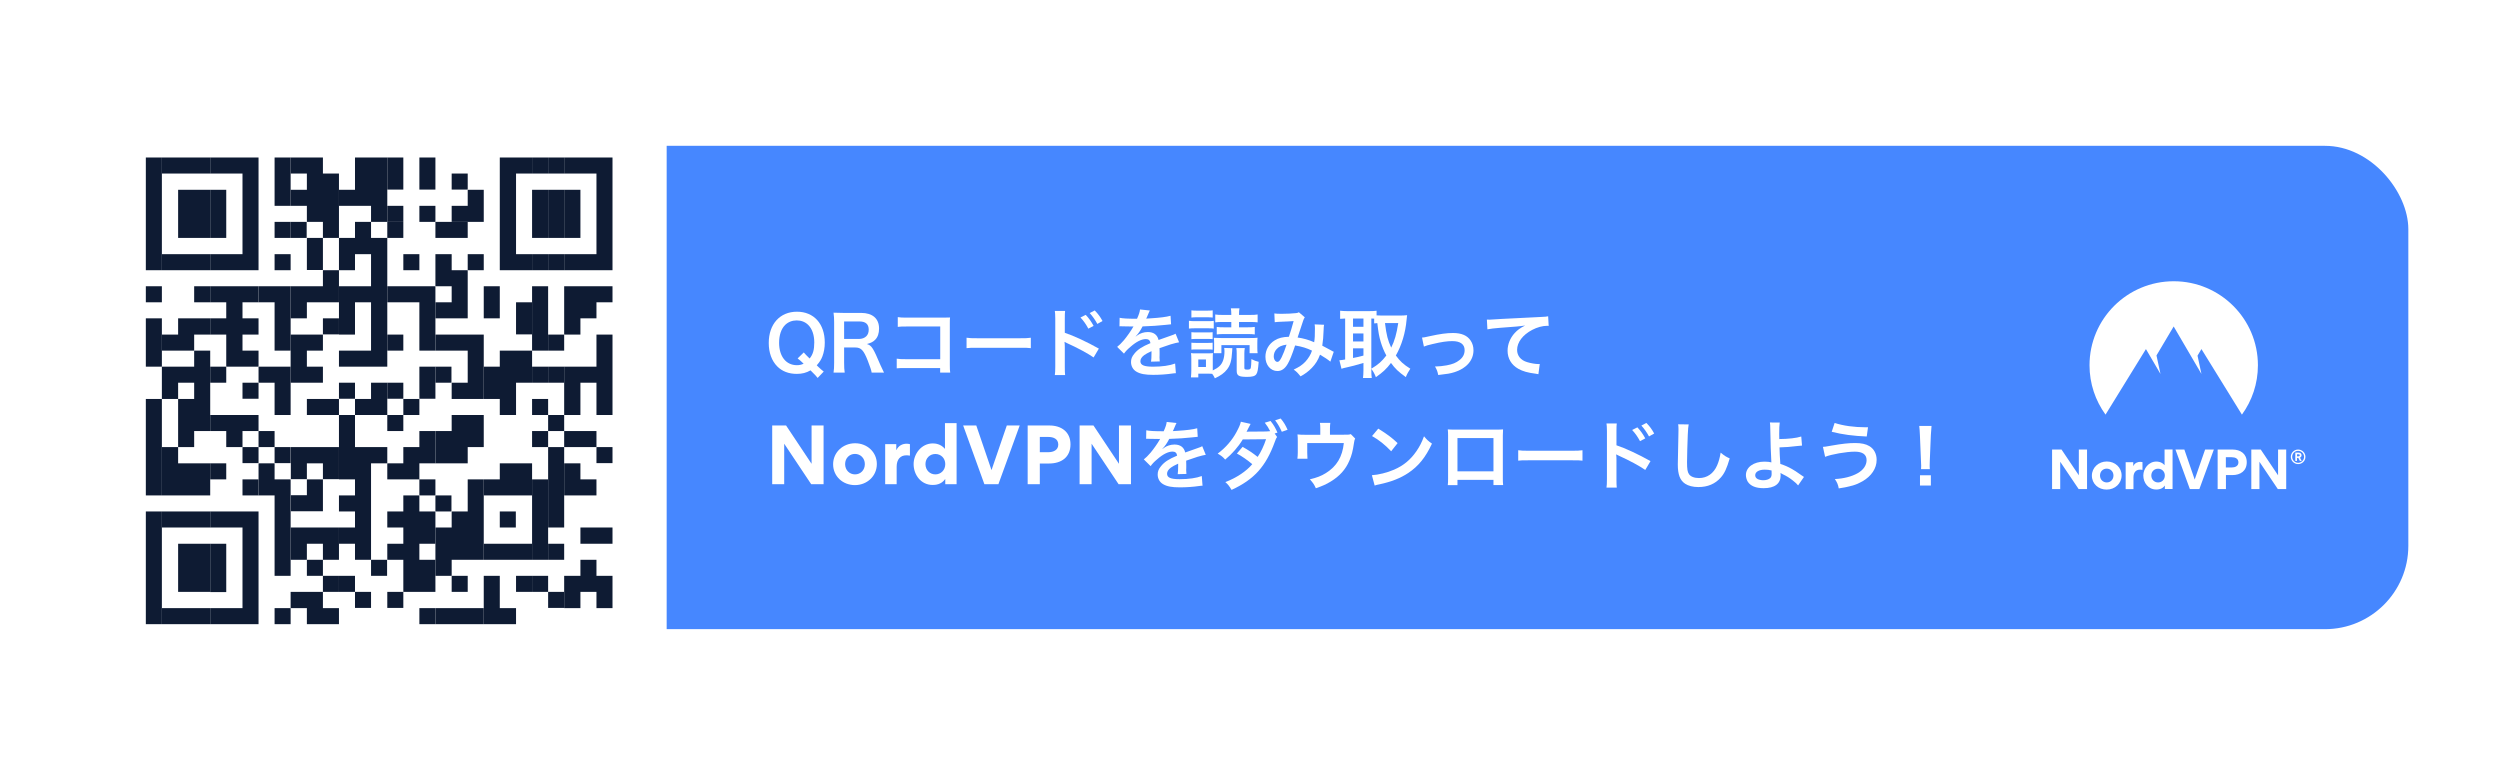 <svg fill="none" height="373" viewBox="0 0 1200 373" width="1200" xmlns="http://www.w3.org/2000/svg" xmlns:xlink="http://www.w3.org/1999/xlink"><filter id="filter0_d_2258_14178" color-interpolation-filters="sRGB" filterUnits="userSpaceOnUse" height="294" width="294" x="35" y="40.7"><feFlood flood-opacity="0" result="BackgroundImageFix"/><feColorMatrix in="SourceAlpha" result="hardAlpha" type="matrix" values="0 0 0 0 0 0 0 0 0 0 0 0 0 0 0 0 0 0 127 0"/><feOffset dy="1.5"/><feGaussianBlur stdDeviation="4.5"/><feComposite in2="hardAlpha" operator="out"/><feColorMatrix type="matrix" values="0 0 0 0 0.137 0 0 0 0 0.231 0 0 0 0 0.404 0 0 0 0.19 0"/><feBlend in2="BackgroundImageFix" mode="normal" result="effect1_dropShadow_2258_14178"/><feBlend in="SourceGraphic" in2="effect1_dropShadow_2258_14178" mode="normal" result="shape"/></filter><clipPath id="clip0_2258_14178"><path d="M0 0H1200V372.2H0Z"/></clipPath><g clip-path="url(#clip0_2258_14178)"><path d="M1203-2.4H-3V377H1203V-2.4Z" fill="#ffffff"/><rect fill="#4687ff" height="232" rx="40" width="885" x="271" y="70"/><path d="M1010.65 199.02C1005.82 192.357 1002.97 184.177 1002.97 175.338 1002.97 153.042 1021.08 135 1043.39 135 1065.7 135 1083.8 153.075 1083.8 175.338 1083.8 184.177 1080.96 192.357 1076.12 199.02L1056.69 167.554 1054.81 170.72 1056.69 179.494 1043.36 156.703 1035.11 170.621 1037.03 179.494 1030.05 167.554 1010.65 199.02Z" fill="#ffffff"/><path d="M997.744 234.741H1001.78V215.776H997.843V228.145L989.535 215.776H985V234.741H988.906V221.647L997.744 234.741ZM1004.1 228.31C1004.1 224.451 1007.31 221.515 1011.28 221.515 1015.22 221.515 1018.37 224.385 1018.37 228.211 1018.37 232.103 1015.15 235.005 1011.22 235.005 1007.24 235.038 1004.1 232.202 1004.1 228.31ZM1008 228.244C1008 230.19 1009.46 231.575 1011.25 231.575 1013.04 231.575 1014.46 230.223 1014.46 228.244 1014.46 226.298 1013 224.945 1011.22 224.945 1009.43 224.945 1008 226.298 1008 228.244ZM1028.39 221.812C1028.13 221.746 1027.67 221.68 1027.37 221.68 1026.01 221.68 1024.69 222.241 1023.99 223.725H1023.96V221.845H1020.32V234.774H1024.06V229.101C1024.06 226.693 1025.32 225.44 1027.17 225.44 1027.34 225.44 1027.86 225.44 1028.39 225.539V221.812 221.812ZM1039.12 234.741V233.092H1039.09C1037.86 234.873 1035.91 234.972 1035.01 234.972 1031.21 234.972 1028.79 231.74 1028.79 228.244 1028.79 224.978 1031.31 221.548 1035.05 221.548 1035.81 221.548 1037.63 221.68 1038.95 223.263H1038.99V215.743H1042.83V234.708H1039.12V234.741ZM1039.12 228.244C1039.12 226.298 1037.66 224.978 1035.88 224.978 1034.09 224.978 1032.63 226.298 1032.63 228.244 1032.63 230.19 1034.09 231.575 1035.88 231.575 1037.66 231.575 1039.12 230.223 1039.12 228.244ZM1051.13 234.741H1055.7L1062.65 215.776H1058.45L1053.45 230.19 1048.49 215.776H1044.22L1051.13 234.741ZM1078.44 221.845C1078.44 226.034 1075.46 228.046 1071.46 228.046H1068.45V234.741H1064.47V215.776H1071.59C1075.43 215.776 1078.44 217.821 1078.44 221.845ZM1074.44 221.944C1074.44 220.097 1072.88 219.47 1071.23 219.47H1068.41V224.385H1071.26C1072.85 224.385 1074.44 223.725 1074.44 221.944ZM1093.34 234.741H1097.38V215.776H1093.47V228.145L1085.16 215.776H1080.63V234.741H1084.53V221.647L1093.34 234.741Z" fill="#ffffff"/><path d="M1099.59 219.273C1099.59 217.36 1101.15 215.776 1103.1 215.776 1105.05 215.776 1106.61 217.36 1106.61 219.273 1106.61 221.219 1105.05 222.769 1103.1 222.769 1101.15 222.769 1099.59 221.186 1099.59 219.273ZM1100.25 219.273C1100.25 220.856 1101.51 222.142 1103.1 222.142 1104.65 222.142 1105.95 220.856 1105.95 219.273 1105.95 217.689 1104.65 216.403 1103.1 216.403 1101.51 216.403 1100.25 217.689 1100.25 219.273ZM1102.57 221.252H1101.74V217.261H1103.33C1104.12 217.261 1104.75 217.656 1104.75 218.514 1104.75 219.108 1104.42 219.47 1103.99 219.668L1104.82 221.252H1103.93L1103.2 219.8H1102.57V221.252 221.252ZM1103.26 218.052H1102.57V219.042H1103.26C1103.56 219.042 1103.89 218.91 1103.89 218.547 1103.89 218.151 1103.56 218.052 1103.26 218.052Z" fill="#ffffff"/><g filter="url(#filter0_d_2258_14178)"><path d="M300 324.2H64C52.9 324.2 44 315.2 44 304.2V68.2C44 57.1 53 48.2 64 48.2H300C311.1 48.2 320 57.2 320 68.2V304.2C320.1 315.2 311.1 324.2 300 324.2Z" fill="#ffffff"/><g fill="#0e1b33"><path d="M70 89.601V105.001 128.201H77.7V105.001 89.601 74.101H70V89.601Z"/><path d="M77.7 135.9H70V143.6H77.7V135.9Z"/><path d="M77.7 151.301H70V174.501H77.7V151.301Z"/><path d="M77.7 190.001H70V236.301H77.7V190.001Z"/><path d="M77.7 244.001H70V298.101H77.7V244.001Z"/><path d="M77.699 236.301H85.499 93.199 100.899V220.901H93.199 85.499V213.101H77.699V236.301Z"/><path d="M85.499 74.101H77.699V81.801H85.499 93.199 100.899V74.101H93.199 85.499Z"/><path d="M85.5 89.601V105.001 112.701H93.2 100.9V105.001 89.601H93.2 85.5Z"/><path d="M85.499 120.501H77.699V128.201H85.499 93.199 100.899V120.501H93.199 85.499Z"/><path d="M85.499 151.301V159.101H77.699V166.801H85.499 93.199V159.101H100.899V151.301H93.199 85.499Z"/><path d="M85.499 174.501H77.699V190.001H85.499V182.201H93.199V190.001H85.499V213.101H93.199V205.401H100.899V166.801H93.199V174.501H85.499Z"/><path d="M85.499 244.001H77.699V251.701H85.499 93.199 100.899V244.001H93.199 85.499Z"/><path d="M85.5 259.501V282.601H93.2 100.9V259.501H93.2 85.5Z"/><path d="M85.499 290.4H77.699V298.1H85.499 93.199 100.899V290.4H93.199 85.499Z"/><path d="M100.899 135.9H93.199V143.6H100.899V135.9Z"/><path d="M108.598 105.001V89.601H100.898V105.001 112.701H108.598V105.001Z"/><path d="M108.598 174.501H100.898V182.201H108.598V174.501Z"/><path d="M108.598 220.9H100.898V228.6H108.598V220.9Z"/><path d="M108.598 259.501H100.898V282.701H108.598V259.501Z"/><path d="M108.598 74.101H100.898V81.801H108.598 116.398V89.601 105.001 120.501H108.598 100.898V128.201H108.598 116.398 124.098V105.001 89.601 74.101H116.398 108.598Z"/><path d="M108.598 135.9H100.898V143.6H108.598V151.3H100.898V159.1H108.598V174.5H116.398 124.098V166.8H116.398V159.1H124.098V151.3H116.398V143.6H124.098V135.9H116.398 108.598Z"/><path d="M108.598 197.7H100.898V205.4H108.598V213.1H116.398V205.4H124.098V197.7H116.398 108.598Z"/><path d="M108.598 244.001H100.898V251.701H108.598 116.398V290.401H108.598 100.898V298.101H108.598 116.398 124.098V244.001H116.398 108.598Z"/><path d="M124.098 182.2H116.398V189.9H124.098V182.2Z"/><path d="M124.098 213.101H116.398V220.801H124.098V213.101Z"/><path d="M124.098 228.601H116.398V236.301H124.098V228.601Z"/><path d="M124.102 135.9V143.6H131.802V166.8H139.502V135.9H131.802 124.102Z"/><path d="M124.102 174.501V182.201H131.802V197.701H139.502V174.501H131.802 124.102Z"/><path d="M131.802 205.4H124.102V213.1H131.802V205.4Z"/><path d="M124.102 236.3H131.802V274.9H139.502V228.6H131.802V220.9H124.102V236.3Z"/><path d="M131.801 89.601V97.301H139.501V89.601 74.101H131.801V89.601Z"/><path d="M139.501 105.001H131.801V112.701H139.501V105.001Z"/><path d="M139.501 120.501H131.801V128.201H139.501V120.501Z"/><path d="M139.501 213.101H131.801V220.801H139.501V213.101Z"/><path d="M139.501 290.4H131.801V298.1H139.501V290.4Z"/><path d="M147.2 105.001H139.5V112.701H147.2V105.001Z"/><path d="M139.5 159.101V182.201H147.3 155V174.501H147.3V166.801H155V159.101H147.3 139.5Z"/><path d="M139.5 282.601V290.401H147.3V298.101H155 162.7V290.401H155V282.601H147.3 139.5Z"/><path d="M155 74.101H147.3 139.5V81.801H147.3V89.601H139.5V97.301H147.3V105.001H155V112.701H162.7V105.001 89.601 81.801H155V74.101Z"/><path d="M155.001 112.7H147.301V128.1H155.001V112.7Z"/><path d="M147.301 190.001V197.701H155.001 162.701V190.001H155.001 147.301Z"/><path d="M147.302 213.101H139.602V228.501H147.302V236.201H139.602V243.901H147.302 155.002V228.501H162.702V213.101H155.002 147.302V213.101ZM155.002 228.601H147.302V220.901H155.002V228.601Z"/><path d="M147.3 251.7H139.5V267.2H147.3V259.5H155V267.2H162.7V251.7H155 147.3Z"/><path d="M155.001 267.2H147.301V274.9H155.001V267.2Z"/><path d="M155 135.9H147.3 139.5V151.3H147.3V143.6H155 162.7V128.2H155V135.9Z"/><path d="M162.7 151.301H155V159.001H162.7V151.301Z"/><path d="M162.7 274.9H155V282.6H162.7V274.9Z"/><path d="M170.399 182.2H162.699V189.9H170.399V182.2Z"/><path d="M162.699 228.6H170.399V236.3H162.699V244H170.399V251.7H162.699V259.5H170.399V267.2H178.099V220.9H185.899V213.1H178.099 170.399V197.7H162.699V228.6Z"/><path d="M170.399 274.9H162.699V282.6H170.399V274.9Z"/><path d="M170.399 74.101V89.601H162.699V97.301H170.399 178.099V105.001H185.899V89.601 74.101H178.099 170.399Z"/><path d="M170.399 112.701H162.699V128.201H170.399V120.501H178.099V135.901H170.399 162.699V159.101H170.399V143.601H178.099V166.801H170.399 162.699V174.501H170.399 178.099 185.899V112.701H178.099V105.001H170.399V112.701Z"/><path d="M178.098 282.601H170.398V290.301H178.098V282.601Z"/><path d="M178.098 190H170.398V197.7H178.098 185.898V182.2H178.098V190Z"/><path d="M185.802 267.2H178.102V274.9H185.802V267.2Z"/><path d="M193.598 74.101H185.898V89.501H193.598V74.101Z"/><path d="M193.598 97.301H185.898V105.001H193.598V97.301Z"/><path d="M193.598 105.001H185.898V112.701H193.598V105.001Z"/><path d="M193.598 159.101H185.898V166.801H193.598V159.101Z"/><path d="M193.598 182.2H185.898V189.9H193.598V182.2Z"/><path d="M193.598 197.7H185.898V205.4H193.598V197.7Z"/><path d="M193.598 282.601H185.898V290.301H193.598V282.601Z"/><path d="M201.302 120.501H193.602V128.201H201.302V120.501Z"/><path d="M193.598 135.9H185.898V143.6H193.598 201.298V166.8H208.998V135.9H201.298 193.598Z"/><path d="M201.302 190.001H193.602V197.701H201.302V190.001Z"/><path d="M201.298 236.301H193.598V244.001H185.898V251.701H193.598V259.501H185.898V267.201H193.598V282.601H201.298 208.998V267.201H201.298V259.501H208.998V244.001H201.298V236.301Z"/><path d="M209.001 74.101H201.301V89.501H209.001V74.101Z"/><path d="M209.001 97.301H201.301V105.001H209.001V97.301Z"/><path d="M209.001 174.501H201.301V189.901H209.001V174.501Z"/><path d="M201.298 213.1H193.598V220.9H185.898V228.6H193.598 201.298V236.3H208.998V228.6H201.298V220.9H208.998V205.4H201.298V213.1Z"/><path d="M209.001 290.4H201.301V298.1H209.001V290.4Z"/><path d="M209 105.001V112.701H216.8 224.5V105.001H216.8 209Z"/><path d="M216.8 120.501H209V135.901H216.8V143.601H209V151.301H216.8 224.5V128.201H216.8V120.501Z"/><path d="M216.7 174.501H209V182.201H216.7V174.501Z"/><path d="M216.7 236.301H209V244.001H216.7V236.301Z"/><path d="M224.501 81.801H216.801V89.501H224.501V81.801Z"/><path d="M216.8 159.101H209V166.801H216.8 224.5V182.201H216.8V190.001H224.5 232.2V159.101H224.5 216.8Z"/><path d="M216.8 197.7V205.4H209V220.9H216.8 224.5V213.1H232.2V197.7H224.5 216.8Z"/><path d="M224.501 274.9H216.801V282.6H224.501V274.9Z"/><path d="M216.8 290.4H209V298.1H216.8 224.5 232.2V290.4H224.5 216.8Z"/><path d="M224.501 97.301H216.801V105.001H224.501 232.201V89.601H224.501V97.301Z"/><path d="M232.2 120.501H224.5V128.201H232.2V120.501Z"/><path d="M224.5 244.001H216.8V251.701H209V274.901H216.8V267.201H224.5 232.2V228.601H224.5V244.001Z"/><path d="M239.899 135.9H232.199V151.3H239.899V135.9Z"/><path d="M239.899 274.9H232.199V298.1H239.899 247.699V290.4H239.899V274.9Z"/><path d="M239.898 74.101V89.601 105.001 128.201H247.698 255.398V120.501H247.698V105.001 89.601 81.801H255.398V74.101H247.698 239.898Z"/><path d="M239.899 166.801V174.501H232.199V190.001H239.899V197.701H247.699V182.201H255.399V166.801H247.699 239.899Z"/><path d="M239.899 220.9V228.6H232.199V236.3H239.899 247.699 255.399V220.9H247.699 239.899Z"/><path d="M247.598 244.001H239.898V251.701H247.598V244.001Z"/><path d="M239.899 259.501H232.199V267.201H239.899 247.699 255.399V259.501H247.699 239.899Z"/><path d="M255.399 143.601H247.699V159.001H255.399V143.601Z"/><path d="M255.399 274.9H247.699V282.6H255.399V274.9Z"/><path d="M263.098 74.101H255.398V81.801H263.098V74.101Z"/><path d="M255.398 105.001V112.701H263.098V105.001 89.601H255.398V105.001Z"/><path d="M263.098 120.501H255.398V128.201H263.098V120.501Z"/><path d="M263.098 135.9H255.398V166.8H263.098V135.9Z"/><path d="M263.098 174.501H255.398V182.201H263.098V174.501Z"/><path d="M263.098 190.001H255.398V197.701H263.098V190.001Z"/><path d="M263.098 205.4H255.398V213.1H263.098V205.4Z"/><path d="M263.098 228.601H255.398V267.201H263.098V228.601Z"/><path d="M263.098 274.9H255.398V282.6H263.098V274.9Z"/><path d="M270.802 74.101H263.102V81.801H270.802V74.101Z"/><path d="M263.102 105.001V112.701H270.802V105.001 89.601H263.102V105.001Z"/><path d="M270.802 120.501H263.102V128.201H270.802V120.501Z"/><path d="M270.802 159.101H263.102V166.801H270.802V159.101Z"/><path d="M270.802 174.501H263.102V182.201H270.802V174.501Z"/><path d="M270.802 197.7H263.102V205.4H270.802V197.7Z"/><path d="M270.802 213.101H263.102V251.701H270.802V213.101Z"/><path d="M270.802 259.501H263.102V267.201H270.802V259.501Z"/><path d="M270.802 282.601H263.102V290.301H270.802V282.601Z"/><path d="M278.601 105.001V89.601H270.801V105.001 112.701H278.601V105.001Z"/><path d="M278.601 236.3H286.301V228.6H278.601V220.9H270.801V236.3H278.601Z"/><path d="M278.601 135.9H270.801V159.1H278.601V151.3H286.301V143.6H294.001V135.9H286.301 278.601Z"/><path d="M286.301 213.1V205.4H278.601 270.801V213.1H278.601 286.301Z"/><path d="M278.602 251.7V259.5H286.302 294.002V251.7H286.302 278.602Z"/><path d="M286.301 267.2H278.601V274.9H270.801V290.4H278.601V282.6H286.301V290.4H294.001V274.9H286.301V267.2Z"/><path d="M286.301 74.101H278.601 270.801V81.801H278.601 286.301V89.601 105.001 120.501H278.601 270.801V128.201H278.601 286.301 294.001V105.001 89.601 74.101H286.301Z"/><path d="M286.301 174.501H278.601 270.801V197.701H278.601V182.201H286.301V197.701H294.001V159.101H286.301V174.501Z"/><path d="M294.001 213.101H286.301V220.801H294.001V213.101Z"/></g></g><g fill="#ffffff"><path d="M395.388 178.348C394.56 177.7 393.876 177.124 393.048 176.332L392.04 175.36C393.516 173.632 394.092 172.732 394.74 171.112 395.496 169.096 395.892 166.936 395.892 164.452 395.892 155.416 390.672 149.62 382.536 149.62 374.364 149.62 369 155.56 369 164.632 369 169.24 370.404 173.164 373.068 175.864 375.408 178.24 378.612 179.464 382.428 179.464 385.056 179.464 386.964 178.96 389.052 177.772 391.428 180.148 391.752 180.472 392.472 181.408L395.388 178.348ZM382.86 172.048C383.904 172.84 384.624 173.488 385.74 174.568 384.732 175.072 383.724 175.288 382.5 175.288 377.316 175.288 373.968 171.076 373.968 164.56 373.968 160.852 374.976 157.864 376.848 155.992 378.324 154.552 380.232 153.796 382.428 153.796 384.624 153.796 386.532 154.552 387.972 155.992 389.844 157.864 390.852 160.816 390.852 164.38 390.852 167.98 390.204 170.14 388.62 172.084 387.144 170.644 386.424 169.924 385.812 169.168L382.86 172.048Z"/><path d="M424.328 178.852C423.824 177.88 422.924 175.936 422.636 175.288 419.072 166.864 418.388 165.856 416.12 165.136 418.172 164.56 419.108 164.092 420.116 163.048 421.34 161.788 421.952 159.988 421.952 157.684 421.952 152.932 418.82 150.196 413.348 150.196H404.708C402.728 150.196 401.612 150.16 400.1 150.088 400.316 151.78 400.388 152.86 400.388 154.768V174.172C400.388 176.368 400.316 177.34 400.1 178.852H405.464C405.248 177.448 405.176 176.296 405.176 174.136V166.792H410.54C413.312 166.792 414.572 168.124 416.516 173.092 417.704 176.152 418.316 177.988 418.388 178.852H424.328ZM405.176 162.688V154.3H412.556C415.508 154.3 416.984 155.632 416.984 158.224 416.984 159.592 416.588 160.636 415.832 161.392 415.004 162.22 413.744 162.688 412.412 162.688H405.176Z"/><path d="M451.272 176.656V178.852H456.096C455.952 177.952 455.916 176.944 455.916 175.144V155.38C455.916 153.724 455.916 153.364 456.024 152.392 454.764 152.464 454.764 152.464 452.892 152.464H435.576C432.948 152.464 432.264 152.428 430.932 152.212V156.892C432.228 156.748 432.984 156.712 435.54 156.712H451.308V172.408H434.928C432.408 172.408 431.76 172.372 430.428 172.156V176.8C431.508 176.692 432.372 176.656 434.856 176.656H451.272Z"/><path d="M463.944 167.116C465.384 166.936 465.78 166.936 469.812 166.936H488.928C492.96 166.936 493.356 166.936 494.796 167.116V162.112C493.212 162.328 492.528 162.364 488.964 162.364H469.776C466.212 162.364 465.528 162.328 463.944 162.112V167.116Z"/><path d="M511.248 180.04C511.14 178.996 511.104 177.988 511.104 176.044V166.54C511.104 165.712 511.068 165.1 510.96 164.092 511.248 164.272 511.356 164.308 512.184 164.704 517.296 167.008 522.408 169.78 524.928 171.58L527.448 167.332C521.76 164.128 515.28 161.104 511.104 159.736V153.04C511.104 150.916 511.14 150.232 511.248 149.26H506.316C506.46 150.124 506.496 150.844 506.532 152.932V176.008C506.532 178.06 506.46 179.032 506.316 180.04H511.248ZM518.628 152.392C520.212 154.12 521.22 155.56 522.408 157.756L524.928 156.424C523.704 154.192 522.732 152.824 521.148 151.132L518.628 152.392ZM529.212 154.084C528.096 152.032 527.088 150.664 525.468 149.008L523.056 150.268C524.46 151.816 525.648 153.508 526.728 155.488L529.212 154.084Z"/><path d="M537.348 156.64C537.6 156.604 537.816 156.604 537.924 156.604 538.248 156.604 538.248 156.604 538.932 156.64 539.724 156.64 542.892 156.712 543.468 156.712 543.468 156.712 543.936 156.676 544.08 156.676 543.936 156.856 543.936 156.856 543.792 157.144 543.072 158.512 540.876 161.644 539.472 163.3 538.212 164.776 537.168 165.784 536.232 166.504L539.508 169.744C540.3 168.628 541.128 167.728 542.64 166.468 545.412 164.02 547.932 162.76 550.02 162.76 551.316 162.76 552.036 163.372 552.216 164.704 548.148 166.396 546.096 167.764 544.476 169.78 543.324 171.148 542.892 172.3 542.892 173.776 542.892 175.756 543.864 177.484 545.52 178.42 547.356 179.5 549.732 179.932 553.548 179.932 556.716 179.932 560.172 179.68 562.764 179.284 563.628 179.176 563.808 179.14 564.42 179.14L564.06 174.496C561.504 175.468 557.796 176.008 553.476 176.008 549.12 176.008 547.392 175.252 547.392 173.38 547.392 172.336 548.004 171.364 549.264 170.428 550.02 169.888 550.956 169.384 552.72 168.556 552.72 168.916 552.72 168.916 552.72 169.42 552.72 171.112 552.648 172.948 552.504 173.596L556.68 173.488C556.608 172.876 556.572 172.372 556.572 171.58 556.572 171.328 556.572 171.004 556.608 170.392 556.608 169.924 556.608 169.312 556.608 168.952 556.608 168.448 556.608 168.448 556.572 167.512V167.116C559.668 166.036 561.468 165.424 561.972 165.28 563.88 164.74 564.96 164.452 565.968 164.308L564.276 160.168C563.7 160.528 563.556 160.564 561.612 161.248 560.712 161.536 558.876 162.184 556.104 163.192 555.528 160.708 553.764 159.376 550.956 159.376 549.12 159.376 547.212 159.988 545.88 160.996 545.412 161.356 545.412 161.356 545.16 161.536L545.124 161.464C546.384 160.168 547.392 158.728 548.436 156.676 552.072 156.568 556.644 156.28 559.272 155.956 561.108 155.74 561.108 155.74 562.116 155.668L561.864 151.564C559.884 152.14 556.608 152.536 552.432 152.788 550.452 152.896 550.452 152.896 550.164 152.932 550.236 152.788 550.308 152.68 550.488 152.284 551.712 149.404 551.712 149.404 551.928 149.044L547.212 148.54C547.068 149.764 546.744 150.844 545.772 153.004 541.2 153.004 538.896 152.86 537.42 152.536L537.348 156.64Z"/><path d="M587.604 167.008C587.712 167.512 587.748 168.088 587.748 168.664 587.748 171.832 586.92 174.316 585.372 175.72 584.58 176.476 583.536 177.124 582.132 177.808V172.084C582.132 170.572 582.132 170.068 582.24 169.492 581.628 169.564 581.088 169.6 580.08 169.6H574.104C572.7 169.6 572.376 169.6 571.692 169.492 571.8 170.464 571.836 171.184 571.836 172.264V177.664C571.836 178.708 571.764 180.004 571.656 181.156H575.184V179.356H580.116C580.584 179.356 581.088 179.356 581.844 179.428 582.456 180.22 582.672 180.58 583.14 181.588 585.876 180.328 587.604 179.068 588.936 177.376 590.556 175.324 591.168 173.164 591.42 168.808 591.456 168.196 591.492 167.728 591.528 167.116L587.604 167.008ZM575.184 172.552H578.856V176.152H575.184V172.552ZM591.024 154.552V157.108H587.46C585.948 157.108 585.048 157.072 584.04 156.928V160.528C585.084 160.384 585.876 160.348 587.46 160.348H598.872C600.42 160.348 601.32 160.384 602.292 160.528V156.928C601.284 157.072 600.384 157.108 598.872 157.108H594.732V154.552H600.132C601.788 154.552 602.616 154.588 603.66 154.732V150.952C602.58 151.132 601.644 151.168 599.808 151.168H594.732V150.736C594.732 149.62 594.804 148.756 594.948 148H590.808C590.952 148.792 591.024 149.62 591.024 150.7V151.168H587.1C585.3 151.168 584.4 151.132 583.32 150.952V154.732C584.292 154.588 585.264 154.552 586.848 154.552H591.024ZM571.872 152.428C572.7 152.32 573.492 152.284 574.788 152.284H579.18C580.512 152.284 581.196 152.32 582.096 152.428V148.972C581.196 149.08 580.584 149.116 579.18 149.116H574.788C573.348 149.116 572.736 149.08 571.872 148.972V152.428ZM570.684 157.72C571.656 157.612 572.304 157.576 573.564 157.576H579.864C581.376 157.576 581.844 157.612 582.6 157.72V154.012C581.844 154.12 581.124 154.156 579.72 154.156H573.564C572.232 154.156 571.548 154.12 570.684 153.976V157.72ZM571.872 162.796C572.52 162.724 573.024 162.688 574.14 162.688H579.828C580.908 162.688 581.376 162.724 582.06 162.796V159.448C581.448 159.52 580.98 159.556 579.828 159.556H574.14C572.988 159.556 572.592 159.52 571.872 159.448V162.796ZM571.872 167.836C572.52 167.764 573.06 167.728 574.14 167.728H579.792C580.908 167.728 581.376 167.764 582.06 167.836V164.488C581.448 164.56 580.98 164.596 579.828 164.596H574.14C572.988 164.596 572.592 164.56 571.872 164.488V167.836ZM603.66 169.528C603.552 168.808 603.516 168.052 603.516 166.972V164.668C603.516 163.516 603.552 162.832 603.624 162.112 602.652 162.22 601.788 162.256 600.096 162.256H585.912C584.112 162.22 583.032 162.184 582.636 162.148 582.744 162.868 582.78 163.48 582.78 164.74V166.864C582.78 167.872 582.744 168.628 582.636 169.528H586.272V165.676H599.808V169.528H603.66ZM593.436 167.08C593.58 167.8 593.616 168.52 593.616 169.636V177.952C593.616 180.328 594.588 180.904 598.62 180.904 601.14 180.904 602.364 180.544 603.012 179.644 603.624 178.78 603.876 177.448 604.164 173.668 603.084 173.452 602.148 173.092 600.672 172.372 600.636 174.46 600.528 176.008 600.384 176.548 600.24 177.196 599.808 177.412 598.764 177.412 597.54 177.412 597.288 177.268 597.288 176.548V169.636C597.288 168.556 597.36 167.836 597.504 167.08H593.436Z"/><path d="M611.868 154.66C612.588 154.552 613.236 154.516 614.712 154.444 618.24 154.3 619.104 154.264 620.94 154.12 620.04 157.432 619.608 158.8 618.672 161.644 615.648 161.752 613.74 162.22 611.868 163.372 609.024 165.136 607.404 167.944 607.404 171.256 607.404 175.18 609.852 178.096 613.164 178.096 615.144 178.096 616.764 176.98 618.096 174.676 619.14 172.876 620.076 170.572 621.66 165.82 625.08 166.396 627.204 167.08 629.76 168.304 629.184 170.14 627.996 172.084 626.556 173.632 625.08 175.18 623.676 176.116 620.976 177.412 622.38 178.42 622.74 178.78 624.252 180.652 626.304 179.572 628.104 178.24 629.688 176.584 631.524 174.676 632.604 172.912 633.612 170.248 635.448 171.292 637.536 172.696 638.58 173.596L640.2 168.844C639.66 168.592 639.516 168.556 638.544 167.98 637.428 167.332 635.844 166.504 634.692 165.928 635.052 163.624 635.232 161.464 635.34 158.296 635.376 156.928 635.412 156.64 635.556 155.884L631.02 155.704C631.128 156.424 631.164 156.82 631.164 157.612 631.164 160.96 631.092 162.436 630.804 164.272 628.068 163.084 625.656 162.4 622.848 162.004 623.172 160.888 625.368 154.264 625.548 153.832 625.8 153.148 625.98 152.752 626.304 152.32L623.46 149.872C622.992 150.16 622.74 150.232 622.02 150.304 620.688 150.484 617.484 150.628 615.324 150.628 613.416 150.628 612.516 150.592 611.688 150.448L611.868 154.66ZM617.556 165.424C616.8 167.764 615.936 169.996 615.216 171.436 614.388 173.056 613.848 173.704 613.164 173.704 612.192 173.704 611.4 172.516 611.4 171.04 611.4 169.78 611.868 168.556 612.768 167.584 613.884 166.36 615.144 165.784 617.556 165.424Z"/><path d="M658.236 177.052C659.244 178.42 659.784 179.392 660.432 181.048 663.852 178.6 665.544 177.052 667.668 174.208 669.684 176.98 671.16 178.384 674.796 181.012 675.264 179.752 676.02 178.384 676.956 176.98 673.68 174.928 672.024 173.416 670.008 170.644 672.816 165.748 674.616 159.7 675.156 153.544 675.264 152.464 675.336 151.744 675.408 151.276 674.472 151.384 673.464 151.456 672.492 151.456H663.06C662.16 151.456 661.404 151.42 660.756 151.384V149.152C659.712 149.296 658.92 149.332 657.48 149.332H646.5C645.276 149.332 644.268 149.26 643.26 149.152V153.04C644.052 152.968 644.448 152.932 645.672 152.896V172.552C644.34 172.804 643.728 172.876 642.9 172.912L643.908 177.016C644.448 176.8 645.42 176.548 646.788 176.26 648.408 175.936 650.856 175.288 654.456 174.208V177.556C654.456 178.996 654.384 180.292 654.24 181.444H658.452C658.308 180.544 658.236 179.428 658.236 177.556V177.052ZM658.236 152.896C659.028 152.896 659.244 152.896 659.604 152.932V155.236C660.18 155.164 660.432 155.128 661.116 155.092 661.62 159.628 661.98 161.536 662.772 164.2 663.456 166.468 664.248 168.412 665.436 170.644 663.204 173.524 661.728 174.856 658.236 176.98V152.896ZM671.16 155.056C670.332 160.384 669.432 163.588 667.776 166.864 666.156 163.336 665.508 160.924 664.788 155.056H671.16ZM649.452 152.896H654.456V156.856H649.452V152.896ZM649.452 160.06H654.456V163.912H649.452V160.06ZM649.452 167.188H654.456V170.68C652.08 171.328 651.828 171.364 649.452 171.832V167.188Z"/><path d="M683.472 166.36C684.696 165.856 685.344 165.676 687.648 165.136 691.86 164.128 694.632 163.732 697.116 163.732 700.932 163.732 703.02 165.244 703.02 168.052 703.02 170.032 702.192 171.616 700.464 172.912 698.844 174.172 697.26 174.82 694.452 175.36 692.688 175.684 690.672 175.9 689.34 175.9 689.196 175.9 689.052 175.9 688.8 175.9 689.7 177.52 689.988 178.204 690.348 180.004 695.028 179.464 695.928 179.32 698.16 178.636 703.884 176.836 707.268 172.948 707.268 168.16 707.268 166.396 706.836 164.884 705.936 163.516 704.316 161.032 701.544 159.844 697.44 159.844 694.452 159.844 691.212 160.276 686.316 161.356 683.58 161.968 683.58 161.968 682.572 162.04L683.472 166.36Z"/><path d="M713.953 158.08C715.357 157.792 717.517 157.54 719.929 157.36 727.741 156.784 729.145 156.676 732.061 156.244 729.721 157.432 728.425 158.368 727.057 159.844 724.861 162.256 723.637 165.28 723.637 168.34 723.637 172.084 725.473 175.144 728.785 177.016 730.981 178.24 733.249 178.888 737.209 179.392 737.821 179.464 738.001 179.5 738.433 179.608L739.081 174.712C738.721 174.748 738.397 174.748 738.361 174.748 737.065 174.748 734.761 174.352 732.997 173.812 729.973 172.912 728.209 170.752 728.209 167.944 728.209 164.308 730.909 160.708 735.481 158.332 737.785 157.108 740.449 156.388 742.609 156.388 742.969 156.388 742.969 156.388 743.365 156.424L743.113 151.816C742.465 151.996 741.925 152.032 738.973 152.176 729.001 152.644 723.025 152.968 721.009 153.076 715.717 153.436 715.717 153.436 715.069 153.436 714.889 153.436 714.493 153.436 713.701 153.4L713.953 158.08Z"/><path d="M389.376 232.42H395.316V204.232H389.556V222.628L377.316 204.232H370.656V232.42H376.416V212.98L389.376 232.42Z"/><path d="M399.897 222.844C399.897 228.64 404.541 232.852 410.373 232.852 416.169 232.852 420.885 228.532 420.885 222.736 420.885 217.012 416.241 212.764 410.445 212.764 404.613 212.764 399.897 217.12 399.897 222.844ZM405.657 222.772C405.657 219.892 407.745 217.876 410.373 217.876 413.001 217.876 415.125 219.892 415.125 222.772 415.125 225.688 413.037 227.704 410.409 227.704 407.781 227.704 405.657 225.688 405.657 222.772Z"/><path d="M436.766 213.196C436.37 213.088 435.686 212.98 435.254 212.98 433.274 212.98 431.33 213.808 430.286 216.004H430.214V213.196H424.886V232.42H430.394V223.996C430.394 220.432 432.266 218.56 434.966 218.56 435.218 218.56 436.01 218.56 436.766 218.704V213.196Z"/><path d="M453.727 232.42H459.163V203.116H453.583V215.392H453.511C451.531 213.052 448.867 212.836 447.751 212.836 442.243 212.836 438.535 217.912 438.535 222.772 438.535 227.956 442.099 232.78 447.679 232.78 448.975 232.78 451.855 232.6 453.655 229.972H453.727V232.42ZM453.727 222.772C453.727 225.688 451.603 227.704 448.975 227.704 446.347 227.704 444.223 225.688 444.223 222.772 444.223 219.892 446.347 217.912 448.975 217.912 451.603 217.912 453.727 219.892 453.727 222.772Z"/><path d="M472.503 232.42H479.235L489.459 204.232H483.267L475.923 225.652 468.615 204.232H462.315L472.503 232.42Z"/><path d="M513.837 213.268C513.837 207.292 509.409 204.232 503.757 204.232H493.281V232.42H499.113V222.484H503.541C509.445 222.484 513.837 219.496 513.837 213.268ZM507.969 213.412C507.969 216.04 505.593 217.048 503.289 217.048H499.113V209.74H503.253C505.665 209.74 507.969 210.676 507.969 213.412Z"/><path d="M536.927 232.42H542.867V204.232H537.107V222.628L524.867 204.232H518.207V232.42H523.967V212.98L536.927 232.42Z"/><path d="M550.145 210.64C550.397 210.604 550.613 210.604 550.721 210.604 551.045 210.604 551.045 210.604 551.729 210.64 552.521 210.64 555.689 210.712 556.265 210.712 556.265 210.712 556.733 210.676 556.877 210.676 556.733 210.856 556.733 210.856 556.589 211.144 555.869 212.512 553.673 215.644 552.269 217.3 551.009 218.776 549.965 219.784 549.029 220.504L552.305 223.744C553.097 222.628 553.925 221.728 555.437 220.468 558.209 218.02 560.729 216.76 562.817 216.76 564.113 216.76 564.833 217.372 565.013 218.704 560.945 220.396 558.893 221.764 557.273 223.78 556.121 225.148 555.689 226.3 555.689 227.776 555.689 229.756 556.661 231.484 558.317 232.42 560.153 233.5 562.529 233.932 566.345 233.932 569.513 233.932 572.969 233.68 575.561 233.284 576.425 233.176 576.605 233.14 577.217 233.14L576.857 228.496C574.301 229.468 570.593 230.008 566.273 230.008 561.917 230.008 560.189 229.252 560.189 227.38 560.189 226.336 560.801 225.364 562.061 224.428 562.817 223.888 563.753 223.384 565.517 222.556 565.517 222.916 565.517 222.916 565.517 223.42 565.517 225.112 565.445 226.948 565.301 227.596L569.477 227.488C569.405 226.876 569.369 226.372 569.369 225.58 569.369 225.328 569.369 225.004 569.405 224.392 569.405 223.924 569.405 223.312 569.405 222.952 569.405 222.448 569.405 222.448 569.369 221.512V221.116C572.465 220.036 574.265 219.424 574.769 219.28 576.677 218.74 577.757 218.452 578.765 218.308L577.073 214.168C576.497 214.528 576.353 214.564 574.409 215.248 573.509 215.536 571.673 216.184 568.901 217.192 568.325 214.708 566.561 213.376 563.753 213.376 561.917 213.376 560.009 213.988 558.677 214.996 558.209 215.356 558.209 215.356 557.957 215.536L557.921 215.464C559.181 214.168 560.189 212.728 561.233 210.676 564.869 210.568 569.441 210.28 572.069 209.956 573.905 209.74 573.905 209.74 574.913 209.668L574.661 205.564C572.681 206.14 569.405 206.536 565.229 206.788 563.249 206.896 563.249 206.896 562.961 206.932 563.033 206.788 563.105 206.68 563.285 206.284 564.509 203.404 564.509 203.404 564.725 203.044L560.009 202.54C559.865 203.764 559.541 204.844 558.569 207.004 553.997 207.004 551.693 206.86 550.217 206.536L550.145 210.64Z"/><path d="M611.849 208.084 613.181 207.652C612.209 205.384 611.345 203.944 609.869 202.072L607.097 202.9C608.213 204.34 608.861 205.348 609.689 206.968 609.293 207.04 608.465 207.076 607.709 207.112L600.221 207.184H599.357C598.817 207.22 598.709 207.22 598.349 207.256 598.529 206.932 598.601 206.788 599.213 205.528 599.861 204.196 599.897 204.16 600.293 203.476L595.613 202.432C595.325 203.764 594.713 205.168 593.489 207.436 591.401 211.36 588.161 215.032 584.489 217.732 586.289 218.776 586.973 219.316 588.089 220.612 591.365 217.912 594.533 214.312 596.513 210.928L607.709 210.82C606.701 213.916 605.189 217.12 603.677 219.316 601.157 217.336 599.285 216.076 596.441 214.492L593.705 217.696C595.973 218.884 598.889 220.9 601.085 222.808 598.205 226.228 593.561 229.324 588.161 231.412 589.421 232.492 590.069 233.32 591.149 235.156 602.021 230.116 607.601 223.924 611.885 212.152 612.425 210.64 612.569 210.316 613.001 209.74L611.849 208.084ZM618.041 206.284C617.069 204.088 616.205 202.648 614.729 200.884L612.065 201.748C613.361 203.44 614.405 205.276 615.269 207.256L618.041 206.284Z"/><path d="M648.389 208.372C647.525 208.66 647.525 208.66 644.861 208.66H638.381V205.564C638.381 204.556 638.453 203.584 638.561 202.972H633.557C633.701 203.8 633.737 204.448 633.737 205.6V208.696H626.681C624.701 208.696 624.053 208.66 622.793 208.516 622.901 209.488 622.937 210.424 622.937 211.936V217.156C622.937 218.164 622.865 219.28 622.757 220.18H627.581C627.509 219.388 627.473 218.416 627.473 217.3V212.656H645.041C644.357 219.28 641.621 223.852 636.401 227.092 634.133 228.496 632.153 229.252 628.733 230.08 630.353 231.88 630.785 232.528 631.613 234.364 634.745 233.284 636.617 232.456 638.777 231.124 643.025 228.532 645.905 225.328 647.669 221.188 648.785 218.632 649.325 216.616 649.937 212.476 650.117 211.396 650.153 211.18 650.477 210.496L648.389 208.372Z"/><path d="M658.577 209.308C661.925 211.18 664.877 213.556 667.757 216.616L670.853 212.692C668.081 210.064 665.849 208.408 661.565 205.744L658.577 209.308ZM659.837 233.068C660.665 232.78 660.773 232.744 662.213 232.456 667.793 231.268 672.257 229.504 675.929 227.056 680.861 223.78 684.281 219.532 687.341 212.944 685.505 211.648 684.929 211.108 683.525 209.416 682.445 212.332 681.437 214.312 679.853 216.616 677.009 220.72 673.661 223.492 669.161 225.436 665.885 226.876 661.601 227.92 658.505 228.1L659.837 233.068Z"/><path d="M716.861 230.332V232.816H721.505C721.397 231.988 721.361 231.016 721.361 229.684V209.092C721.361 207.76 721.397 207.04 721.469 206.104 720.641 206.176 719.993 206.212 718.445 206.212H697.997C696.557 206.212 695.801 206.176 694.937 206.104 695.045 207.076 695.081 207.76 695.081 209.128V229.756C695.081 231.124 695.045 231.988 694.937 232.852H699.581V230.332H716.861ZM716.861 226.228H699.581V210.28H716.861V226.228Z"/><path d="M728.741 221.116C730.181 220.936 730.577 220.936 734.609 220.936H753.725C757.757 220.936 758.153 220.936 759.593 221.116V216.112C758.009 216.328 757.325 216.364 753.761 216.364H734.573C731.009 216.364 730.325 216.328 728.741 216.112V221.116Z"/><path d="M776.045 234.04C775.937 232.996 775.901 231.988 775.901 230.044V220.54C775.901 219.712 775.865 219.1 775.757 218.092 776.045 218.272 776.153 218.308 776.981 218.704 782.093 221.008 787.205 223.78 789.725 225.58L792.245 221.332C786.557 218.128 780.077 215.104 775.901 213.736V207.04C775.901 204.916 775.937 204.232 776.045 203.26H771.113C771.257 204.124 771.293 204.844 771.329 206.932V230.008C771.329 232.06 771.257 233.032 771.113 234.04H776.045ZM783.425 206.392C785.009 208.12 786.017 209.56 787.205 211.756L789.725 210.424C788.501 208.192 787.529 206.824 785.945 205.132L783.425 206.392ZM794.009 208.084C792.893 206.032 791.885 204.664 790.265 203.008L787.853 204.268C789.257 205.816 790.445 207.508 791.525 209.488L794.009 208.084Z"/><path d="M805.529 203.656C805.637 204.592 805.673 205.096 805.673 206.104 805.673 206.608 805.673 207.364 805.637 208.444 805.421 217.48 805.349 221.08 805.349 222.952 805.349 227.776 806.393 230.548 808.877 232.204 810.389 233.212 812.693 233.788 815.177 233.788 819.713 233.788 823.277 232.276 825.977 229.216 827.741 227.236 828.821 224.896 830.261 220.036 828.497 219.244 827.849 218.848 825.905 217.264 825.509 219.748 825.041 221.44 824.249 223.312 822.557 227.272 819.425 229.468 815.537 229.468 813.269 229.468 811.541 228.784 810.713 227.596 809.993 226.516 809.777 225.22 809.777 221.8 809.777 219.244 809.993 211.936 810.137 208.588 810.281 205.816 810.353 204.772 810.569 203.728L805.529 203.656Z"/><path d="M849.557 202.792C849.701 203.8 849.701 204.16 849.737 205.96 849.773 210.46 850.097 220.288 850.241 221.584 850.241 221.836 850.241 221.836 850.277 221.944 849.557 221.728 848.261 221.584 846.929 221.584 841.745 221.584 838.037 224.284 838.037 228.028 838.037 229.144 838.397 230.332 838.937 231.232 840.269 233.284 842.825 234.328 846.497 234.328 851.861 234.328 854.705 232.204 854.705 228.172 854.705 227.632 854.669 227.308 854.633 227.02 855.029 227.272 855.317 227.416 855.785 227.668 857.693 228.568 858.809 229.288 860.537 230.62 861.869 231.664 862.445 232.204 863.093 232.996L865.901 228.928C865.469 228.676 865.289 228.532 864.821 228.208 862.085 226.3 861.473 225.868 860.177 225.148 858.269 224.068 856.577 223.312 854.561 222.7 854.309 219.172 854.237 217.552 854.165 214.744 857.009 214.672 859.601 214.492 862.625 214.096 864.245 213.916 864.245 213.916 864.965 213.88L864.605 209.524C862.337 210.28 858.377 210.712 854.057 210.748 854.021 209.02 854.021 208.912 854.021 208.408 854.021 205.78 854.093 204.016 854.273 202.828L849.557 202.792ZM850.349 225.832C850.349 225.868 850.385 226.876 850.385 227.524 850.385 228.424 850.133 229.108 849.629 229.54 848.909 230.152 847.721 230.512 846.353 230.512 845.381 230.512 844.409 230.296 843.725 229.972 842.897 229.54 842.501 228.964 842.501 228.1 842.501 226.516 844.301 225.436 847.001 225.436 848.369 225.436 849.017 225.508 850.349 225.832Z"/><path d="M879.221 207.256C884.513 208.588 889.481 209.236 896.033 209.524L896.645 205.096C896.213 205.096 895.817 205.096 895.637 205.096 889.949 205.096 884.621 204.34 880.625 203.008L879.221 207.256ZM876.053 219.28C879.041 218.056 886.241 216.796 890.309 216.796 894.053 216.796 895.961 218.164 895.961 220.864 895.961 223.348 894.413 225.616 891.569 227.2 888.797 228.748 884.909 229.756 880.733 229.936 881.849 231.628 882.245 232.528 882.605 234.436 888.473 233.5 890.993 232.744 893.945 231.052 898.301 228.568 900.785 224.824 900.785 220.72 900.785 217.876 899.525 215.464 897.293 214.132 895.637 213.124 893.405 212.656 890.489 212.656 887.429 212.656 884.297 212.98 879.185 213.88 875.945 214.456 875.945 214.456 875.009 214.492L876.053 219.28Z"/><path d="M926.309 225.184C926.237 224.464 926.237 224.104 926.237 223.672 926.237 223.168 926.237 223.168 926.309 221.08L926.813 208.84C926.885 207.292 927.029 205.42 927.137 204.448H921.233C921.377 205.456 921.485 207.256 921.557 208.84L922.061 221.08C922.169 223.24 922.169 223.24 922.169 223.636 922.169 224.068 922.133 224.428 922.097 225.184H926.309ZM926.813 233.068V228.136H921.593V233.068H926.813Z"/></g></g></svg>